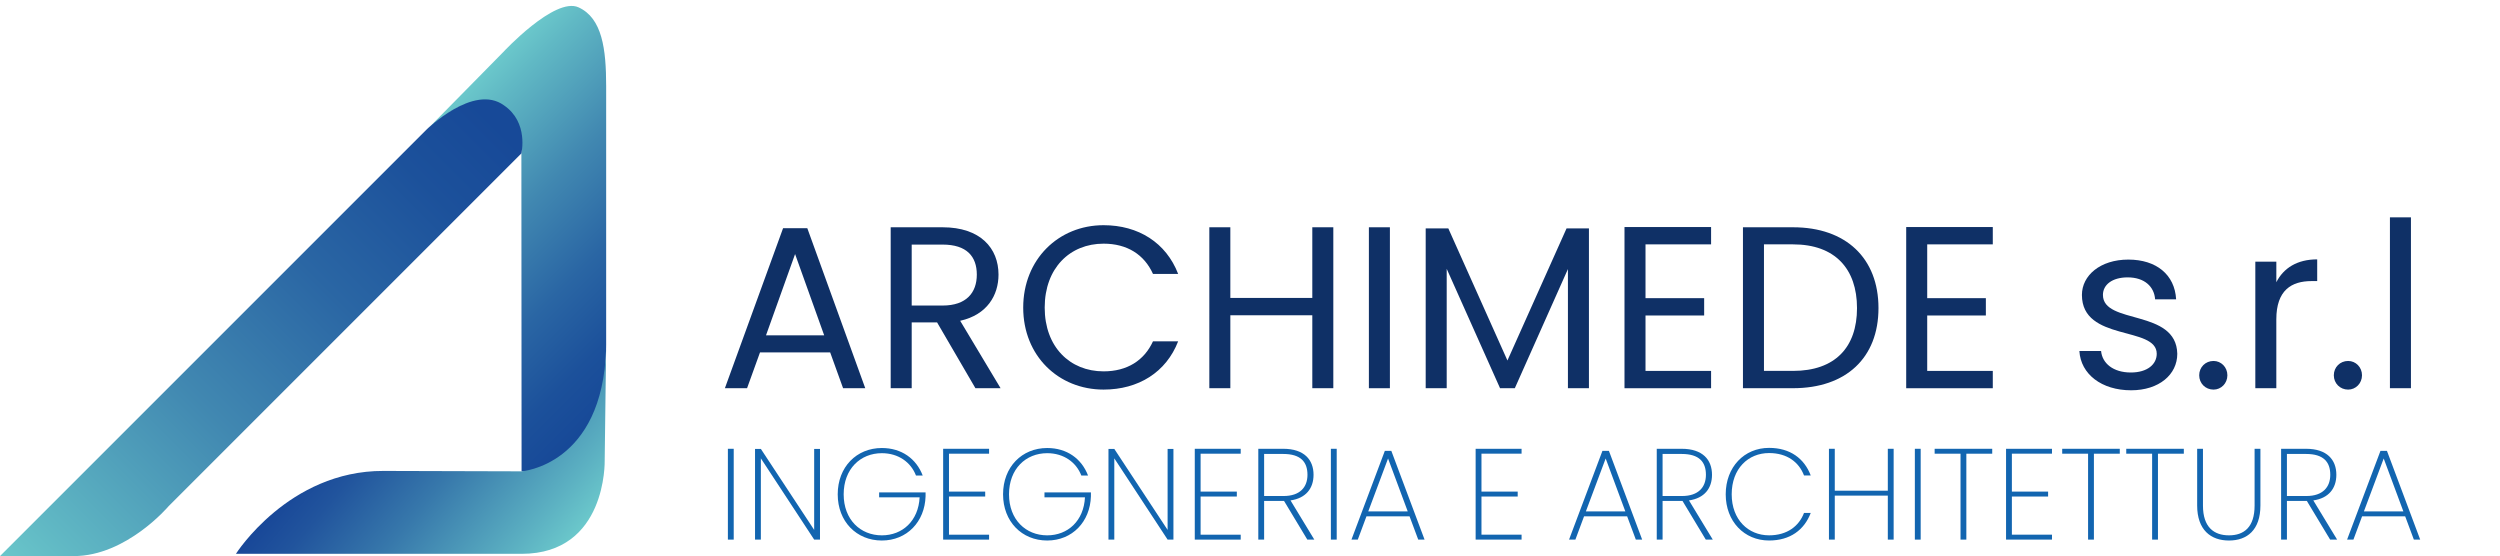 <?xml version="1.0" encoding="utf-8"?>
<!-- Generator: Adobe Illustrator 26.1.0, SVG Export Plug-In . SVG Version: 6.00 Build 0)  -->
<svg version="1.1" xmlns="http://www.w3.org/2000/svg" xmlns:xlink="http://www.w3.org/1999/xlink" x="0px" y="0px"
	 viewBox="0 0 1681.2 374.16" style="enable-background:new 0 0 1681.2 374.16;" xml:space="preserve">
<style type="text/css">
	.st0{fill:#1265B0;}
	.st1{fill:url(#SVGID_1_);}
	.st2{fill:url(#SVGID_00000145040465003238326050000014781508693106969233_);}
	.st3{fill:url(#SVGID_00000004542040728544488830000003229222263616450705_);}
	.st4{fill:#0F3066;}
</style>
<g id="ARCHITETTURA_E_INGEGNERIA">
	<g>
		<path class="st0" d="M489.49,301.8h3.92v61.08h-3.92V301.8z"/>
		<path class="st0" d="M551.43,301.88v60.99h-3.92l-35.85-54.64v54.64h-3.92v-60.99h3.92l35.85,54.47v-54.47H551.43z"/>
		<path class="st0" d="M620.51,319.81h-4.52c-3.39-8.88-11.75-15.05-22.97-15.05c-14.36,0-25.67,10.53-25.67,27.67
			c0,17.05,11.31,27.58,25.67,27.58c13.92,0,24.62-9.75,25.41-25.58h-27.23v-3.31h31.23v2.61c-0.52,17.14-12.53,29.76-29.41,29.76
			c-17.05,0-29.67-12.79-29.67-31.06c0-18.36,12.62-31.15,29.67-31.15C606.24,301.28,616.16,308.41,620.51,319.81z"/>
		<path class="st0" d="M665.14,305.1h-26.97v25.49h24.36v3.31h-24.36v25.67h26.97v3.31h-30.89V301.8h30.89V305.1z"/>
		<path class="st0" d="M731.7,319.81h-4.52c-3.39-8.88-11.75-15.05-22.97-15.05c-14.36,0-25.67,10.53-25.67,27.67
			c0,17.05,11.31,27.58,25.67,27.58c13.92,0,24.62-9.75,25.41-25.58h-27.23v-3.31h31.23v2.61c-0.52,17.14-12.53,29.76-29.41,29.76
			c-17.05,0-29.67-12.79-29.67-31.06c0-18.36,12.62-31.15,29.67-31.15C717.43,301.28,727.35,308.41,731.7,319.81z"/>
		<path class="st0" d="M789.11,301.88v60.99h-3.92l-35.85-54.64v54.64h-3.92v-60.99h3.92l35.85,54.47v-54.47H789.11z"/>
		<path class="st0" d="M834.35,305.1h-26.97v25.49h24.36v3.31h-24.36v25.67h26.97v3.31h-30.89V301.8h30.89V305.1z"/>
		<path class="st0" d="M862.97,301.8c14.09,0,20.36,7.4,20.36,17.49c0,9.14-5.13,15.75-15.49,17.23l16.01,26.36h-4.7l-15.66-26.01
			h-0.35H850.1v26.01h-3.92V301.8H862.97z M862.97,305.28H850.1v28.28h13.05c11.22,0,16.1-6.09,16.1-14.27
			C879.24,310.67,874.72,305.28,862.97,305.28z"/>
		<path class="st0" d="M894.99,301.8h3.92v61.08h-3.92V301.8z"/>
		<path class="st0" d="M947.89,347.21h-28.97l-5.83,15.66h-4.26l22.45-59.69h4.35l22.36,59.69h-4.26L947.89,347.21z M933.44,308.32
			l-13.31,35.59h26.54L933.44,308.32z"/>
		<path class="st0" d="M1023.23,305.1h-26.97v25.49h24.36v3.31h-24.36v25.67h26.97v3.31h-30.89V301.8h30.89V305.1z"/>
		<path class="st0" d="M1094.22,347.21h-28.97l-5.83,15.66h-4.26l22.45-59.69h4.35l22.36,59.69h-4.26L1094.22,347.21z
			 M1079.78,308.32l-13.31,35.59H1093L1079.78,308.32z"/>
		<path class="st0" d="M1130.93,301.8c14.09,0,20.36,7.4,20.36,17.49c0,9.14-5.13,15.75-15.49,17.23l16.01,26.36h-4.7l-15.66-26.01
			h-0.35h-13.05v26.01h-3.92V301.8H1130.93z M1130.93,305.28h-12.88v28.28h13.05c11.22,0,16.1-6.09,16.1-14.27
			C1147.2,310.67,1142.68,305.28,1130.93,305.28z"/>
		<path class="st0" d="M1189.66,301.19c14.18,0,23.67,7.13,28.02,18.53h-4.52c-3.39-8.88-11.31-15.05-23.49-15.05
			c-14.01,0-25.14,10.44-25.14,27.75c0,17.05,11.14,27.58,25.14,27.58c12.18,0,20.1-6.18,23.49-15.05h4.52
			c-4.35,11.4-13.83,18.53-28.02,18.53c-16.71,0-29.15-12.88-29.15-31.06C1160.51,314.07,1172.95,301.19,1189.66,301.19z"/>
		<path class="st0" d="M1269.52,333.29h-35.67v29.58h-3.92V301.8h3.92v28.19h35.67V301.8h3.92v61.08h-3.92V333.29z"/>
		<path class="st0" d="M1287.7,301.8h3.92v61.08h-3.92V301.8z"/>
		<path class="st0" d="M1301.01,301.8h38.72v3.31h-17.4v57.77h-3.92V305.1h-17.4V301.8z"/>
		<path class="st0" d="M1379.92,305.1h-26.97v25.49h24.36v3.31h-24.36v25.67h26.97v3.31h-30.89V301.8h30.89V305.1z"/>
		<path class="st0" d="M1386.79,301.8h38.72v3.31h-17.4v57.77h-3.92V305.1h-17.4V301.8z"/>
		<path class="st0" d="M1429.86,301.8h38.72v3.31h-17.4v57.77h-3.92V305.1h-17.4V301.8z"/>
		<path class="st0" d="M1477.53,301.8h3.92v38.2c0,14.53,7.39,20.01,17.49,20.01s17.23-5.48,17.23-20.01v-38.2h3.92v38.11
			c0,16.53-8.96,23.58-21.14,23.58s-21.4-7.05-21.4-23.58V301.8z"/>
		<path class="st0" d="M1550.79,301.8c14.09,0,20.36,7.4,20.36,17.49c0,9.14-5.13,15.75-15.49,17.23l16.01,26.36h-4.7l-15.66-26.01
			h-0.35h-13.05v26.01H1534V301.8H1550.79z M1550.79,305.28h-12.88v28.28h13.05c11.22,0,16.1-6.09,16.1-14.27
			C1567.06,310.67,1562.53,305.28,1550.79,305.28z"/>
		<path class="st0" d="M1617.43,347.21h-28.97l-5.83,15.66h-4.26l22.45-59.69h4.35l22.36,59.69h-4.26L1617.43,347.21z
			 M1602.99,308.32l-13.31,35.59h26.54L1602.99,308.32z"/>
	</g>
	<g>
		<g>
			<linearGradient id="SVGID_1_" gradientUnits="userSpaceOnUse" x1="291.704" y1="81.652" x2="454.474" y2="244.422">
				<stop  offset="0" style="stop-color:#6BC8CB"/>
				<stop  offset="0.086" style="stop-color:#60B8C4"/>
				<stop  offset="0.364" style="stop-color:#4188B1"/>
				<stop  offset="0.61" style="stop-color:#2A66A4"/>
				<stop  offset="0.811" style="stop-color:#1C519B"/>
				<stop  offset="0.944" style="stop-color:#174998"/>
			</linearGradient>
			<path class="st1" d="M286.6,87.67l51.76-52.59c0,0,34.69-37.41,50.67-30.15s18.6,28.15,18.6,53.03s0,173.82,0,173.82
				s-0.04,50.83-13.42,71.65c-12.64,19.67-31.25,13.9-43.46,13.54l-0.13-214.14c0,0,3.54-18.74-10.35-29.77
				C327.98,63.3,310.13,66.33,286.6,87.67z"/>
		</g>
		
			<linearGradient id="SVGID_00000009563756619841853290000014461877487471056772_" gradientUnits="userSpaceOnUse" x1="17.224" y1="396.786" x2="351.114" y2="62.895">
			<stop  offset="0" style="stop-color:#6BC8CB"/>
			<stop  offset="0.086" style="stop-color:#60B8C4"/>
			<stop  offset="0.364" style="stop-color:#4188B1"/>
			<stop  offset="0.61" style="stop-color:#2A66A4"/>
			<stop  offset="0.811" style="stop-color:#1C519B"/>
			<stop  offset="0.944" style="stop-color:#174998"/>
		</linearGradient>
		<path style="fill:url(#SVGID_00000009563756619841853290000014461877487471056772_);" d="M0,373.96L286.6,87.37
			c0,0,31.91-31.48,52.34-16.5c16.72,11.46,11.68,32.3,11.68,32.3L113.33,340.46c0,0-28.33,33.5-63.75,33.5S0,373.96,0,373.96z"/>
		
			<linearGradient id="SVGID_00000100343938699762537920000017991539917976982450_" gradientUnits="userSpaceOnUse" x1="243.591" y1="270.256" x2="372.311" y2="378.265">
			<stop  offset="0" style="stop-color:#184798"/>
			<stop  offset="0.158" style="stop-color:#21549D"/>
			<stop  offset="0.452" style="stop-color:#3778AB"/>
			<stop  offset="0.849" style="stop-color:#5CB1C2"/>
			<stop  offset="1" style="stop-color:#6BC8CB"/>
		</linearGradient>
		<path style="fill:url(#SVGID_00000100343938699762537920000017991539917976982450_);" d="M407.6,234.42l-0.96,75.37
			c0,0,1.56,62.65-55.83,62.65s-192.16,0-192.16,0s35.42-55.93,99.17-55.75c63.75,0.18,92.94,0.27,92.94,0.27
			S405.25,313.08,407.6,234.42z"/>
	</g>
</g>
<g id="ARCHIMEDE_s.r.l">
	<g>
		<path class="st4" d="M558.28,237h-47.2l-8.7,24.07h-14.91l39.13-107.6h16.3l38.97,107.6h-14.91L558.28,237z M534.68,170.85
			l-19.56,54.66h39.13L534.68,170.85z"/>
		<path class="st4" d="M633.9,152.84c25.46,0,37.58,14.13,37.58,31.83c0,13.82-7.61,27.02-25.78,31.05l27.17,45.34h-16.92
			l-25.78-44.25H613.1v44.25h-14.13V152.84H633.9z M633.9,164.48H613.1v40.99h20.81c15.99,0,22.98-8.7,22.98-20.81
			C656.88,172.4,650.05,164.48,633.9,164.48z"/>
		<path class="st4" d="M742.13,151.44c23.45,0,42.08,11.8,50.15,32.76h-16.92c-5.9-13.04-17.39-20.34-33.23-20.34
			c-22.67,0-39.59,16.46-39.59,43.01c0,26.4,16.92,42.86,39.59,42.86c15.84,0,27.33-7.3,33.23-20.19h16.92
			c-8.07,20.81-26.71,32.45-50.15,32.45c-30.28,0-54.04-22.67-54.04-55.12S711.85,151.44,742.13,151.44z"/>
		<path class="st4" d="M882.5,212h-55.12v49.07h-14.13V152.84h14.13v47.51h55.12v-47.51h14.13v108.23H882.5V212z"/>
		<path class="st4" d="M920.55,152.84h14.13v108.23h-14.13V152.84z"/>
		<path class="st4" d="M958.75,153.61h15.22l39.75,88.82l39.75-88.82h15.06v107.45h-14.13v-80.12l-35.71,80.12h-9.94l-35.87-80.28
			v80.28h-14.13V153.61z"/>
		<path class="st4" d="M1150.67,164.33h-44.1v36.18h39.44v11.65h-39.44v37.27h44.1v11.65h-58.23V152.68h58.23V164.33z"/>
		<path class="st4" d="M1263.24,207.18c0,33.54-21.89,53.88-57.45,53.88h-33.69V152.84h33.69
			C1241.35,152.84,1263.24,173.64,1263.24,207.18z M1205.79,249.42c28.26,0,43.01-15.84,43.01-42.23s-14.75-42.86-43.01-42.86
			h-19.56v85.09H1205.79z"/>
		<path class="st4" d="M1340.11,164.33h-44.1v36.18h39.44v11.65h-39.44v37.27h44.1v11.65h-58.23V152.68h58.23V164.33z"/>
		<path class="st4" d="M1433.12,262.46c-19.88,0-33.85-10.87-34.78-26.4h14.6c0.78,8.23,8.07,14.44,20.03,14.44
			c11.18,0,17.39-5.59,17.39-12.58c0-18.94-50.31-7.92-50.31-39.59c0-13.04,12.27-23.76,31.21-23.76
			c18.79,0,31.21,10.09,32.14,26.71h-14.13c-0.62-8.54-7.14-14.75-18.48-14.75c-10.4,0-16.61,4.97-16.61,11.8
			c0,20.19,49.38,9.16,50,39.59C1464.17,251.9,1451.91,262.46,1433.12,262.46z"/>
		<path class="st4" d="M1488.55,262c-5.43,0-9.63-4.19-9.63-9.63c0-5.43,4.19-9.63,9.63-9.63c5.12,0,9.32,4.19,9.32,9.63
			C1497.87,257.8,1493.68,262,1488.55,262z"/>
		<path class="st4" d="M1530.79,261.06h-14.13v-85.09h14.13v13.82c4.81-9.47,13.97-15.37,27.48-15.37v14.6h-3.73
			c-13.51,0-23.76,6.06-23.76,25.78V261.06z"/>
		<path class="st4" d="M1579.08,262c-5.43,0-9.63-4.19-9.63-9.63c0-5.43,4.19-9.63,9.63-9.63c5.12,0,9.32,4.19,9.32,9.63
			C1588.39,257.8,1584.2,262,1579.08,262z"/>
		<path class="st4" d="M1607.18,146.16h14.13v114.9h-14.13V146.16z"/>
	</g>
</g>
<g id="Livello_3_copia_4_xA0_Immagine_00000016072334363696993560000016559768016236704176_">
</g>
</svg>

